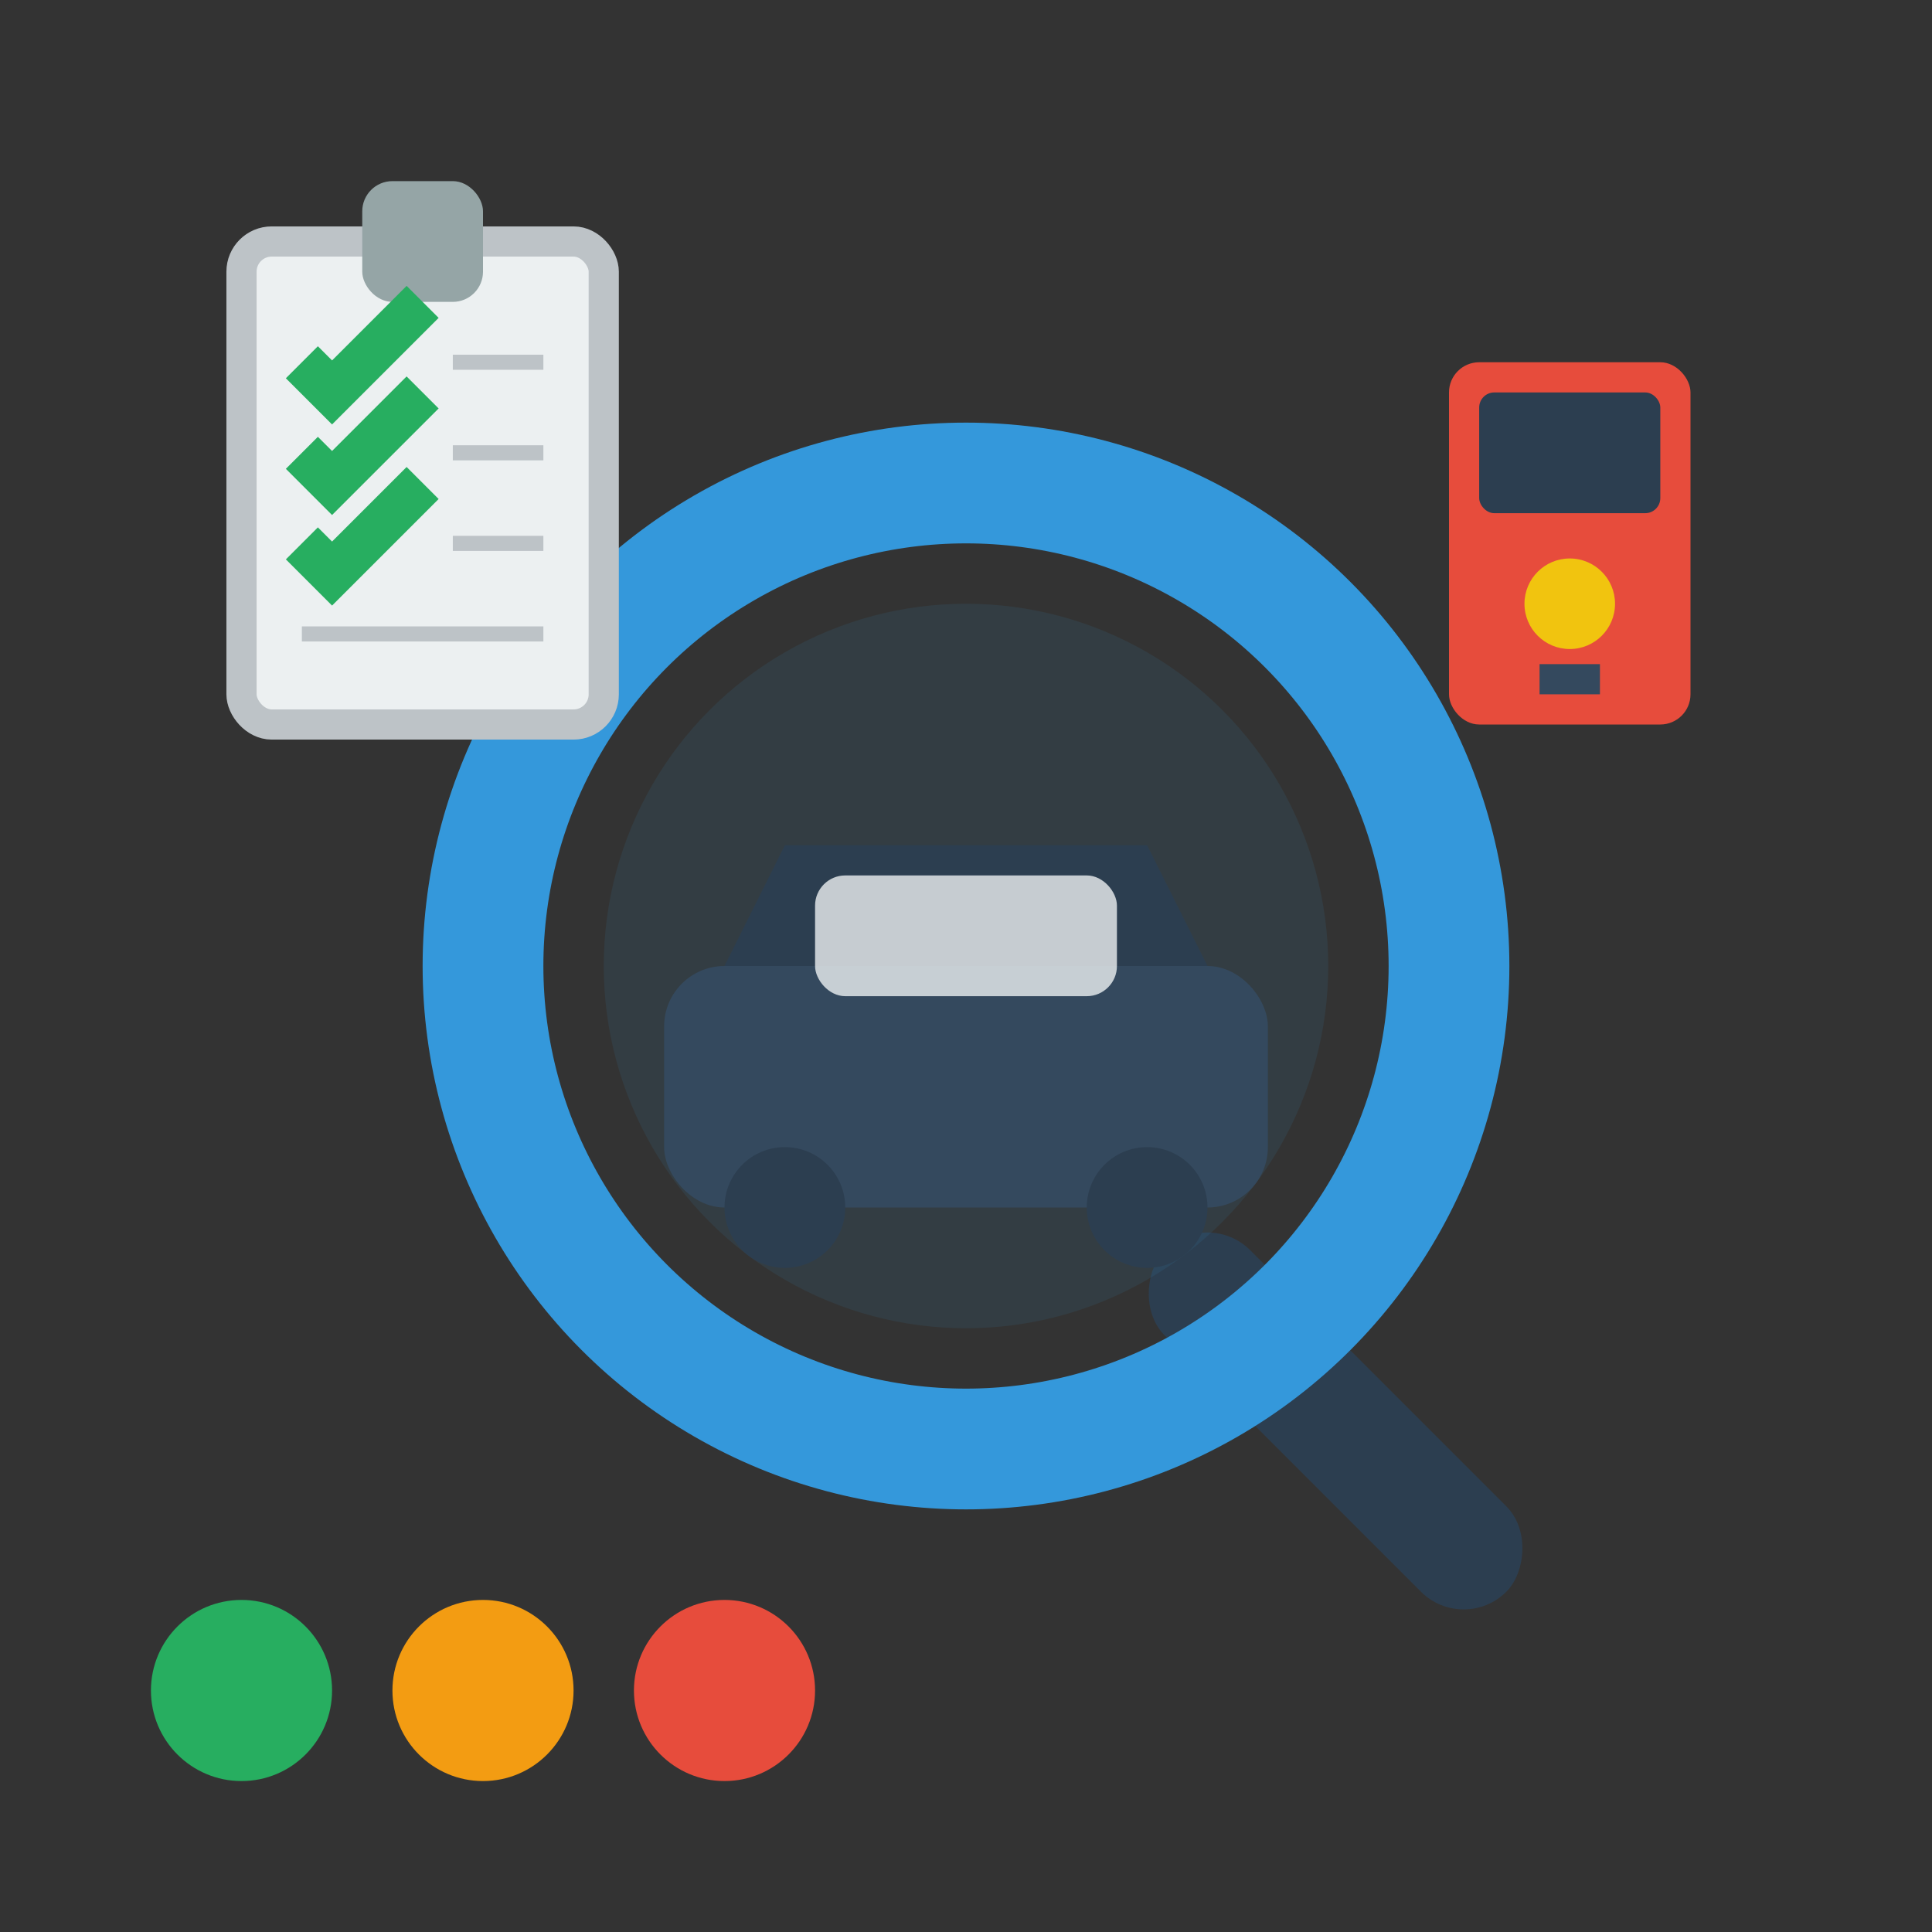 <svg width="64" height="64" viewBox="0 0 64 64" fill="none" xmlns="http://www.w3.org/2000/svg">
  <rect x="0" y="0" width="64" height="64" fill="#333333" stroke="none"/>
  <!-- Magnifying glass handle -->
  <rect x="40" y="40" width="16" height="4" rx="2" fill="#2c3e50" transform="rotate(45 40 40)"/>
  
  <!-- Magnifying glass lens -->
  <circle cx="32" cy="32" r="16" fill="none" stroke="#3498db" stroke-width="4"/>
  <circle cx="32" cy="32" r="12" fill="rgba(52, 152, 219, 0.1)"/>
  
  <!-- Car being inspected -->
  <g transform="translate(22, 26)">
    <!-- Car body -->
    <rect x="0" y="6" width="20" height="8" rx="2" fill="#34495e"/>
    <!-- Car roof -->
    <path d="M2 6 L4 2 L16 2 L18 6" fill="#2c3e50"/>
    <!-- Wheels -->
    <circle cx="4" cy="14" r="2" fill="#2c3e50"/>
    <circle cx="16" cy="14" r="2" fill="#2c3e50"/>
    <!-- Windows -->
    <rect x="5" y="3" width="10" height="4" rx="1" fill="#ecf0f1" opacity="0.8"/>
  </g>
  
  <!-- Inspection checklist -->
  <g transform="translate(8, 8)">
    <!-- Clipboard -->
    <rect x="0" y="0" width="12" height="16" rx="1" fill="#ecf0f1" stroke="#bdc3c7" stroke-width="1"/>
    <!-- Clip -->
    <rect x="4" y="-2" width="4" height="4" rx="1" fill="#95a5a6"/>
    
    <!-- Checkmarks -->
    <g stroke="#27ae60" stroke-width="1.5" fill="none">
      <path d="M2 4 L3 5 L6 2"/>
      <path d="M2 7 L3 8 L6 5"/>
      <path d="M2 10 L3 11 L6 8"/>
    </g>
    
    <!-- Lines for text -->
    <g stroke="#bdc3c7" stroke-width="0.5">
      <line x1="7" y1="4" x2="10" y2="4"/>
      <line x1="7" y1="7" x2="10" y2="7"/>
      <line x1="7" y1="10" x2="10" y2="10"/>
      <line x1="2" y1="13" x2="10" y2="13"/>
    </g>
  </g>
  
  <!-- Diagnostic tool -->
  <g transform="translate(48, 12)">
    <rect x="0" y="0" width="8" height="12" rx="1" fill="#e74c3c"/>
    <rect x="1" y="1" width="6" height="4" rx="0.5" fill="#2c3e50"/>
    <circle cx="4" cy="8" r="1.5" fill="#f1c40f"/>
    <rect x="3" y="10" width="2" height="1" fill="#34495e"/>
  </g>
  
  <!-- Status indicators -->
  <circle cx="8" cy="56" r="3" fill="#27ae60"/>
  <circle cx="16" cy="56" r="3" fill="#f39c12"/>
  <circle cx="24" cy="56" r="3" fill="#e74c3c"/>
</svg>
